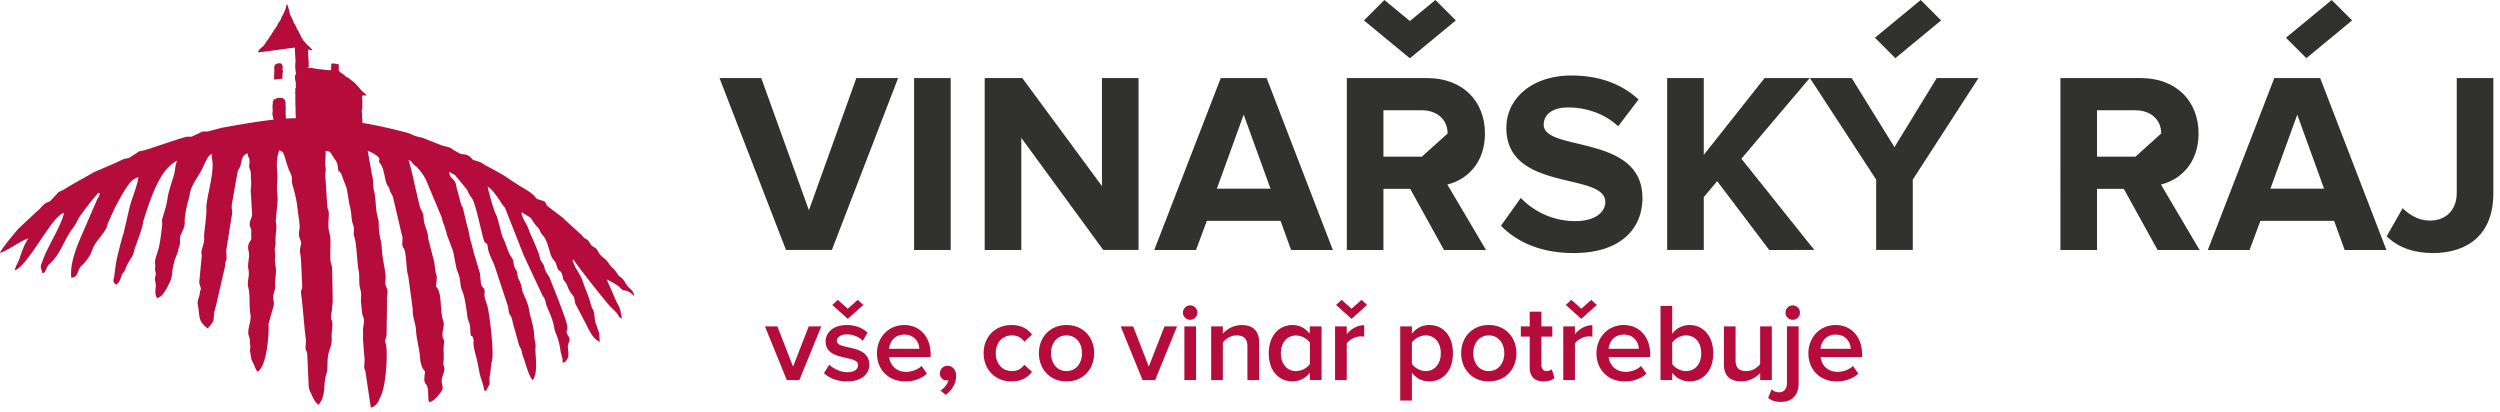<svg xmlns="http://www.w3.org/2000/svg" width="273" height="45" viewBox="0 0 273 45"><g><g><g><path fill="#b60c3b" d="M62.62 28.335c-.15.1-.078.188.17.755l.065.136c.01.02.025.045.038.064.166.263.622 1.027.726 1.372.25.83.663 1.64.862 2.445.15.605.245.575.367.96.1.322.064.76.165 1.134l.35.973c.131.356.048.804.164 1.137-.787-.204-1.306-1.496-1.676-2.194l-.888-1.692c-.297-.422-.123-.834-.424-1.19-.634-.753-.484-1.043-.833-1.46-.384-.46-.145-.401-.351-.881-.218-.503-.34-.132-.543-.8-.144-.478-.147-.447-.435-.815-.404-.517-.503-1.989-1.137-2.618-.236-.234-.28-.6-.517-.83-.541-.528-.561-.903-.904-1.13l-.86-.528c-.023.516.483 1.172.695 1.678.108.264.214.583.322.814.167.35.773 1.747.9 2.188.12.42.075.49.32.817.33.442.161.408.364.869.14.32.303.487.461.786l.503 1.297c.323.78 1.335 3.38 1.416 3.974.075.557-.218.517.054.994.303.532.23.402.057.994-.156.54.238 1.174-.177 1.73-.194.262-.138.22-.456.297.065-.608-.127-.755-.206-1.28-.245-1.634-.58-1.87-.685-2.509-.148-.901-.483-1.57-.823-2.39-.1-.241-.09-.337-.162-.588-.104-.363-.12-.31-.298-.563l-2.062-4.415-2.047-5.2c-.012-.018-.032-.038-.045-.053-.013-.016-.034-.035-.048-.05l-.089-.105c-.063-.079-.135-.181-.205-.28-.152-.212-.142-.265-.297-.47-.353-.464-.712-1.05-1.196-1.333.027.266.3 1.306.677 2.487.088.276.288.641.37.914.304 1.005.467 1.918.628 2.216.331.615.486 1.438.857 1.993.406.609.193.432.36 1.057.136.51.264.254.363 1 .085.643.27.363.503 1.572.126.653.566 1.13.752 2.176.223 1.238.513 1.66.582 2.968.024.482.162.545.13 1.253-.046 1.011.32 2.509-.29 3.504-.446-.369-.834-2.01-1.084-2.628-.137-.335-.067-.36-.172-.66-.11-.32-.208-.332-.287-.666l-.592-2.133c-.08-.264-.106-.5-.194-.744-.116-.321-.226-.242-.298-.654-.061-.366-.036-.44-.155-.778L54.02 29.07c-.262-.716-.653-1.305-.758-2.08-.082-.606-.081-.228-.361-.598-.175-.233-.96-4.29-1.39-4.78-.283-.324-.33-.543-.525-.916l-1.299-1.585c-.386-.2-.307-.136-.615-.368-.034.751.554.687.73 1.433.064.275.06.415.16.683l.41 1.54.161.243.53 2.233c.111.223.129.533.178.758.177.813.261.957.476 1.887l.647 2.176c.059.196-.025-.068.048.146l.106 1.123c.13.588.484.35.393 1.12-.053.444.19.861.303 1.288.28 1.065.751 5.203.51 6.025-.16.552-.118 1.267-.273 1.812l.019.734c-.129.273-.26.397-.376.722l-.207-.003c-.066-.64-.396-1.3-.518-1.928l-.244-1.244c-.065-.315-.113-.463-.189-.75-.404-1.522-.13-1.274-.24-1.708-.174-.686-.25.017-.325-.714-.034-.338-.003-.544-.07-.86-.07-.32-.213-.492-.249-.788-.073-.627-.308-2.34-.542-2.827-.344-.711-.155-1.37-.516-2.098-.207-.42-.375-1.814-.534-2.365l-.543-1.445c-.14-.278-.229-.936-.483-1.498-.126-.28-.125-.487-.239-.796L46.5 19.61c-.191-.395-.64-1.042-.987-1.374-.17-.162-.157-.103-.325-.266-.263-.255-.191-.385-.58-.498.39 1.124.913 3.953 1.249 5.1.097.33.175.368.298.653.165.389.007.733.336 1.627.36.975.193.982.35 1.52l.593 2.316c.047.316.047.52.1.828.153.914.247.315.067 1.712.138.256.24.3.337.62.288.948.123 2.218.475 3.241.17.495-.204 1.172-.065 1.738.123.5.21.07.123.806-.09.767.042 1.031-.04 1.863-.057.573.115.44.103.829-.005.163-.173.657-.244.89-.222.718.3 1.03-.136 1.596-.326.423-.837 1.095-1.298 1.087-.17-.487-.024-1.078-.18-1.616-.12-.416-.219-.256-.315-.64-.059-.236.005-.669.055-1.052-.13-.242-.257-.29-.336-.53-.082-.252-.18-.537-.2-.884-.063-1.07-.387-2.042-.448-3.08-.05-.85-.412-1.509-.362-2.334l-.485-3.597c-.026-.15-.063-.198-.093-.375-.13-.762-.11-1.62-.291-2.395-.083-.353-.245-.337-.268-.68-.022-.329.058-.607.005-.829l-1.034-4.395c-.114-.31-.276-.44-.35-.753-.101-.419-.191-.33-.32-.634-.246-.572-.273-1.709-.732-2.271-.281-.344.08-.303-.157-.63-.171-.235-.874-.648-1.191-.73l.484 2.722c.17.501.056 1.195.221 1.726.161.515.164 1.753.276 2.296.277 1.35.196.609.238 1.795l.073.584c.193 1.179.177.425.26 1.78.053.86.416 2.3.402 2.939-.018.864-.14.457.16 1.23.14.366-.058.794-.008 1.286l-.046 3.77c-.058.444-.174.38-.152.678.013.144.106.32.133.616.118 1.263-.069 4.122-.578 5.277-.264.6-.433 1.172-1.124 1.34l-.552-3.684a13.925 13.925 0 0 0-.066-.4c-.117-.406-.123.115-.097-.464.024-.557.069-.503.008-1.01l-.147-1.874c-.014-.503.043-.44 0-.87-.035-.358.089-.735.109-1.098.023-.399-.124-.54-.195-.835l-.142-1.337c0-.619.088-.812-.095-1.471-.161-.578-.013-1.346-.16-1.962-.156-.655-.196-2.856-.459-3.62-.165-.486-.002-.45-.048-.962-.03-.351-.158-.477-.21-.821-.119-.81-.052-.893-.277-1.768-.07-.268-.1-.636-.15-.875-.066-.317-.078-.534-.148-.874l-.61-1.623c-.257-.408-.295-.097-.356-.696-.067-.659-.333-.817-.626-1.318-.194-.333-.226-.448-.723-.467.061.588-.108 1.177-.003 1.738.076.408-.013.458-.025.935l.218 3.374c.043.355.166.471.166.768-.002.583-.09 1.24-.006 1.826l.164.683c.074.79-.042 1.887.034 2.713.03.328.17.452.17.766l.067 3.503c.01.39-.065.521-.067.827-.005.284-.102.64-.119.925-.044.752.287-.02.083 1.755-.048.418.009.531-.012.924-.036.692-.3.942-.409 1.75-.1.742.021 1.258-.184 1.917-.377 1.207.021 2.257-.842 3.326-.387-.292-.57-.699-.784-1.18-.143-.323-.202-.359-.284-.757l-.164-3.537c-.015-.444-.206-.404-.186-.843.026-.556.07-.507.009-1.013-.189-1.556-.278-3.123-.487-4.75-.076-.593.115-.393.11-.906-.004-.402-.045-.6-.045-1.064l-.092-1.93c-.05-.422-.165-.881-.06-1.25.204-.73-.033-.599-.142-1.223-.063-.373.07-.667.06-1.057-.013-.526-.177-1.383-.228-1.902-.095-.968-.32-1.815-.567-2.664-.093-.317-.009-.58-.092-.926-.072-.298-.204-.435-.312-.734-.352-.976-.256-.87-.471-1.452-.176-.48-.11-.378-.538-.628-.516 1.305-.132 2.375-.24 3.498-.093.955.082 1.438.041 2.065l-.2 2.143c.037.458.11.528.046 1.054-.065.55-.084.945-.067 1.491l-.069.39a.603.603 0 0 0-.009.065c-.028.308.054.656.036.936-.007.097-.036.219-.04.303l.082.76c.137.573-.096 1.553-.048 2.142.038.455-.132.484-.187 1.024-.055.556.113.657.03 1.096l-.572 2.051c.002.033.01.055.012.086.002.032.009.055.01.087.024 1.07-.206 4.364-1.185 5.006-.266-.22-.323-.658-.533-.998-.239-.386-.197-.739-.304-1.196-.066-.283.059-.312.017-.6-.034-.238-.019-.407-.051-.686-.032-.272-.12-.399-.15-.605-.106-.694.345-1.481.223-2.134-.169-.898-.02-2.04-.216-2.882-.227-.98.188-1.168-.023-2.176-.096-.464.106-.932.078-1.615-.012-.307-.126-.394-.082-.844.046-.456.34-.53.33-.845-.012-.416.007-.704 0-.873-.015-.294-.198-.27-.171-.753.019-.332.269-.665.262-1.007l-.143-2.435c-.032-.314.06-.609.045-.952-.01-.236-.034-.64-.038-.789-.019-.614.006-.346-.133-.798-.124-.398.024-.458-.02-.896-.05-.512-.199-.243-.175-.76-.77.186-.617.94-.874 1.513-.114.256-.225.293-.269.633l-.6 3.392c-.08.623.12.782-.016 1.275l-.61 3.832c.155 1.449-.136.894-.108 1.64l-.978 4.242-.205.791c-.062.224-.019.787-.153 1.042-.225.427-.33.45-.573.75-1.103-.83-.832-1.275-1.083-2.612-.082-.435.147-.662.22-1.225.092-.71.256-.094-.066-1.131l.275-2.886c.02-.429-.102-.266.004-.696.187-.756.308-.754.256-1.506-.021-.307.293-2.196.25-3.007-.052-1.027.813-3.632.667-5.09-.039-.391-.091-.43-.032-.884-.414.1-.516.48-.738.865l-.281.599c-.354.835-1.3 1.912-1.423 2.894-.064.503-.36 1.166-.526 2.463-.091.705.06.63-.135 1.26-.144.463-.446.769-.416 1.267.044.733-.113.678-.208 1.271l-.371.958c-.034.113-.042.215-.079.348-.331 1.188-.017 1.255-.585 2.345-.579 1.108-.733 1.227-1.233 1.48-.357-.454-.147-1.141-.16-1.421-.024-.493-.186-.535-.043-1.014.12-.396-.085-.462-.034-.856.058-.448-.064-.591.024-.957.098-.41.292-.912.39-1.324.15-.628.263-1.668.34-2.265.055-.422-.024-.494.003-.724.035-.278.471-1.349.6-2.36.085-.665.532-1.966.682-2.487.215-.746.11-1.156.395-1.62-1.862.855-2.837 3.831-3.741 6.66.006.538-.77 2.47-.938 3.007-.074.238.047-.301-.045.163-.139.685-.277.64-.672 1.38-.45.839-.137.5-.493 1.005-.314.213-.167.828-.775 1.32-.49-.21-.294-.613-.226-.932.142-1.106.159-1.452.431-2.534.096-.386.418-1.716.57-2.096l.687-2.964c.24-.9.818-2.23.944-3.203a1.76 1.76 0 0 0-.696.37c-.552.486-1.523 2.267-1.926 3.08l-.704 1.546c-.17.55-.071.434-.36.88-.285.443-.724.917-1.02 1.385a2.706 2.706 0 0 0-.363.76c-.185.563-.719 1.27-1.125 1.621-.515.445-.312 1.286-1.14 1.34-.213-2.063 1.09-4.438 1.876-6.369.115-.282.763-1.733.888-2.038.188-.458.278-.313.362-.878-.37.09-.21.073-.437.318-.378.413-1.459 1.815-1.776 2.3-.25.384-.447.895-.704 1.211-.975 1.203-1.363 2.895-2.62 3.984-.343.298-.357.984-.723.977-.313-.9-.21-.742.075-1.557.454-1.299 1.973-3.632 2.271-5.033-.355.086-.373.185-.648.425-1.169 1.024-3.555 5.556-4.736 5.84.105-.496.381-.838.55-1.369.206-.645.559-1.597.944-2.112C2.445 26.171.65 27.48 0 27.615c.17-.472 1.647-2.228 2.002-2.633l2.023-1.897c.138-.12.223-.182.341-.31.175-.19.356-.371.541-.543l.585-.283.902-.97.585-.285.55-.34c.875-.515 1.781-.992 2.664-1.517l2.434-1.06.864-.408.61-.13 1.102-.714.612-.129.584-.183c1.205-.4 2.83-.96 3.929-1.276l.606-.017 1.18-.554.605-.018.648-.17.83-.22c3.933-.715 6.245-1.073 8.86-1.06 3.474.018 6.525.306 11.464 1.613.615.188.43.285 1.597.526l2.02.798c.39.17.732.144 1.085.334.257.137.15.139.412.28l.452.245c.443.275.687.038 1.152.366.444.315.131.335.857.533.521.142.509.227.934.464 1.1.61 1.62.827 2.64 1.536.28.193.573.376.839.548.573.375 1.216.685 1.724 1.146.39.354.159.386.814.57.742.208.361.195.733.64l1.56 1.198c.264.173.165.133.363.324l1.796 1.632c.11.131.187.247.329.351.237.177.279.092.455.335.33.46.162.4.665.7.327.193.359.499.586.767.42.492.478.282 1.005 1.043.289.419.417.338.922 1.115.131.204.137.176.349.336.436.327.483.766.903 1.13.272.237.493.51.547.893-.227-.168-.403-.4-.677-.506-.477-.187-.508.002-.837-.366-.318-.356-.987-.66-1.448-.93.046.336.232.575.348.884l.518 1.193c.213.557.563.936.625 1.556l.125.621c-.34-.045-.395-.404-.61-.655l-.641-.63c-.465-.447-3.793-4.682-4.044-5.153"/></g><g><path fill="#b60c3b" d="M31.257.587c-.02.383-.205.602-.224.76a5.723 5.723 0 0 1-.283.508c-.058.097-.047.207-.117.322-.09.148-.208.306-.305.466-.06.097-.018.09-.08.192-.054.087-.14.18-.194.269-.123.197-.22.321-.342.513-.013.02-.057.116-.068.136-.065.102-.165.202-.228.298-.023.038-.014.076-.038.113-.048.073-.11.12-.154.186-.262.396-.45.697-.503.712l-.157.115c-.138.151-.159.138-.216.21-.019.025-.05.12-.075.145-.049.05-.233.144.015.178l.615-.075 3.303-.442.01.084c-.014.079-.022.075-.02.162l.084 1.305c.075.097.015-.118-.002-.033-.114.632.059 1.347.059 1.347l-.028.048c-.02.026-.008.009-.032.03-.178.185.062.976.038 1.027-.066.14.041.235-.02.444-.013.045.002.05-.06.053v.115c.087.58-.088.068.032.609-.023.152-.016.351-.017.508-.001.102.022.148.009.259-.01.082-.005.145-.005.224-.002.104.017.16.02.243.002.096-.01.135.004.241.003.173-.015.42.011.58.018.107-.019-.31-.008-.198l.017.558c.024.127.021.12.011.247-.011.153.051.349.048.505l-.002.047.04-.011c.037-.042.026-.006.08-.063.024-.024.04-.049.062-.066l-3.946-.02c.467-.063.47-.082.987-.105.094-.005.136-.033.24-.038a.335.335 0 0 1 .031-.042c.05-.054.02.008.038-.049.008-.138-.057-.287-.082-.42-.11-.564-.03-.474-.03-.665 0-.193-.032-.551.003-.72.038-.183-.03-.3.075-.437.118-.154.121-.128.328-.212.194-.077.277-.061.502-.064.18 0 .268.077.356.155.068.063.097.123.098.122l.006.012c.004.093.044.163.04.28-.004.109-.012.175.001.283.041.35-.049 1.38.115 1.678l1.594-.04c.145.004.148-.037.281-.028.163.013.448-.014.62-.029.177-.004.215-.055.31-.018.268-.004.287-.053.556-.03.062-.074.173-.034.237.018l.057.04.012.007.014.008c.32-.026.437-.03.723.034.03.098.028.111.006.216-.03.132.195.168.334.137.124-.028.363.016.49.043.103.02.163 0 .258.019.122.024.316.097.467.087.037-.002.082-.004.121.003.1.014.066.003.105.042l.528.077c.158.035.31.077.469.1.123.02.16.006.276.04.168.049.615.077.716.144h.166c-.01-.19-.008-.38-.044-.566a5.645 5.645 0 0 1-.026-.58c-.056-.044-.022-.212-.031-.29l-.017-.367c-.008-.154-.043.227.016.141.004-.107.01-.11-.02-.209-.033-.116-.01-.131-.004-.233a.2.2 0 0 1 .063-.144l.003-.14-.002-.045-.008-.014c-.028-.092.01-.05-.013-.222a2.341 2.341 0 0 0 0-.566c-.014-.09-.014-.112-.017-.21-.003-.118-.034-.172.074-.196.05-.051.134-.028.263-.029.055 0 .184.02.172-.034a13.213 13.213 0 0 1-.33-.297c-.093-.026-.04-.01-.109-.056l-.206-.221-.021-.04-.08-.083a.525.525 0 0 0-.126-.156c-.104-.092-.049-.117-.283-.287-.027-.07-.088-.087-.1-.106-.015-.023.014-.046-.05-.103a.319.319 0 0 1-.143-.1l-.313-.233c-.096-.088-.199-.193-.323-.234-.176-.058-.137-.096-.337-.224-.061-.04-.146-.16-.299-.234-.068-.035-.07-.05-.123-.087-.014-.01-.032-.016-.056-.037-.034-.034-.006.007-.035-.057-.036-.047-.108-.088-.125-.13-.027-.065.02-.114.018-.195-.003-.096-.03-.132-.015-.243.014-.1.01-.133.005-.231-.384-.046-.246-.09-.773-.094l-.027.04c-.052.075-.032.115-.024.225.008.108-.034.107-.025.247l-.002.095c.006.011.01 0 .02.046.01.041.002.025 0 .052-.137.062-.301.01-.453.014a4.353 4.353 0 0 1-.507-.072c-.135-.025-.165 0-.283-.01-.314-.029-.83-.175-1.04-.154-.07.001-.297.004-.36-.02.02-.041.105-.027.156-.042l.05-.01c-.005-.262-.021-.284-.02-.546l-.089-1.382c.25-.015.26.119.481.05.035-.088-.133-.162-.193-.207-.088-.189-.274-.268-.354-.347-.127-.123-.161-.227-.368-.418-.03-.029-.088-.129-.194-.309-.023-.039-.074-.083-.098-.131-.028-.053-.055-.158-.085-.216-.086-.165-.183-.35-.279-.54-.043-.084-.168-.167-.13-.256.01-.025-.018-.033-.026-.049l-.169-.336c-.014-.029-.069-.059-.083-.088-.07-.141-.1-.279-.16-.4-.17-.346-.291-.593-.292-.599l-.147-.628a1.779 1.779 0 0 1-.09-.277c-.036 0-.022.005-.011-.031-.045-.013-.031-.016-.024-.065-.026-.029-.006.045-.024-.047-.004-.016 0-.04.001-.059L31.33.455l.001.011c-.034.06-.02.023-.04.054-.014.021-.002.002-.02.037z"/></g><g><path fill="#b60c3b" d="M30.843 8.475l-.01.11-.267.041c-.178-.003-.366.038-.527.053l-.11.002c-.028-.113.036-.026 0-.292a.74.74 0 0 1-.006-.157l.035-.137c-.02-.15-.003-.285.002-.428.005-.157-.042-.28.008-.435.071-.226.165-.222.263-.272a.613.613 0 0 1 .427-.037c.096.032.158.165.201.278.044.11-.018.292-.004.437.008.085.06.124.047.201-.013.07-.043.075-.046.201-.002.146-.012.284-.013.435"/></g><g><path fill="#31312f" d="M90.84 27.296l7.233-18.77h-4.56l-5.178 14.436L83.13 8.526h-4.56l7.261 18.77z"/></g><g><path fill="#31312f" d="M99.818 27.296V8.526h3.996v18.77z"/></g><g><path fill="#31312f" d="M124.33 27.296V8.526h-3.997v11.791l-8.696-11.79h-4.108v18.77h3.996V15.054l8.949 12.241z"/></g><g><path fill="#31312f" d="M140.99 27.297l-1.156-3.18h-8.048l-1.18 3.18h-4.56l7.26-18.77h5.01l7.232 18.77zm-5.18-14.775l-2.925 8.077h5.852z"/></g><g><path fill="#31312f" d="M157.684 27.297l-3.687-6.67h-2.926v6.67h-3.997V8.527h8.78c3.912 0 6.305 2.56 6.305 6.05 0 3.32-2.084 5.093-4.11 5.571l4.222 7.149zm.394-12.72c0-1.577-1.21-2.534-2.814-2.534h-4.193v5.066h4.193z"/></g><g><path fill="#31312f" d="M171.839 27.634c5.066 0 7.514-2.588 7.514-6.022 0-7.007-10.779-5.01-10.779-7.993 0-1.125.958-1.886 2.673-1.886 1.915 0 3.941.649 5.46 2.055l2.223-2.926c-1.857-1.717-4.332-2.618-7.316-2.618-4.418 0-7.12 2.59-7.12 5.714 0 7.063 10.806 4.783 10.806 8.104 0 1.07-1.07 2.083-3.264 2.083a8.228 8.228 0 0 1-5.966-2.533l-2.167 3.04c1.745 1.772 4.333 2.982 7.936 2.982"/></g><g><path fill="#31312f" d="M198.123 27.296l-7.964-9.962 7.458-8.808h-4.925l-6.641 8.386V8.526h-3.997v18.77h3.997v-5.769l1.463-1.744 5.685 7.513z"/></g><g><path fill="#31312f" d="M208.874 27.296v-7.682l7.175-11.088h-4.559l-4.615 7.542-4.671-7.542h-4.56l7.233 11.088v7.682z"/></g><g><path fill="#31312f" d="M235.607 27.297l-3.686-6.67h-2.926v6.67h-3.997V8.527h8.78c3.912 0 6.305 2.56 6.305 6.05 0 3.32-2.084 5.093-4.11 5.571l4.221 7.149zm.394-12.72c0-1.577-1.21-2.534-2.813-2.534h-4.193v5.066h4.193z"/></g><g><path fill="#31312f" d="M256.038 27.297l-1.154-3.18h-8.048l-1.182 3.18h-4.559l7.26-18.77h5.01l7.232 18.77zm-5.177-14.775l-2.928 8.077h5.854zm5.99-10.292l-4.995 4.122-2.23-2.231L254.621 0z"/></g><g><path fill="#31312f" d="M265.659 27.634c3.856 0 6.613-2.054 6.613-6.5V8.527h-3.996v12.55c0 1.828-1.154 3.011-2.926 3.011-1.295 0-2.252-.647-2.984-1.35l-1.744 3.067c1.35 1.322 3.15 1.829 5.037 1.829"/></g><g><path fill="#b60c3b" d="M94.272 33.3l-1.694 1.52-1.694-1.52.603-.558 1.09.969 1.089-.969zm55.011 0l-1.694 1.52-1.694-1.52.605-.558 1.089.969 1.09-.969zm25.09 0l-1.696 1.52-1.693-1.52.604-.558 1.089.969 1.09-.969zm-32.85 7.221c.607 0 1.227-.34 1.517-.777v-2.319c-.29-.437-.91-.789-1.517-.789-1.008 0-1.652.8-1.652 1.942 0 1.13.644 1.943 1.652 1.943zm1.517.983v-.801a2.373 2.373 0 0 1-1.882.946c-1.506 0-2.61-1.14-2.61-3.071 0-1.894 1.092-3.085 2.61-3.085.729 0 1.409.34 1.87.96v-.814h1.287v5.865zm57.41-4.966c-1.094 0-1.591.838-1.652 1.554h3.303c-.025-.691-.498-1.554-1.65-1.554zm.096 5.111c-1.76 0-3.071-1.225-3.071-3.083 0-1.7 1.237-3.073 2.975-3.073 1.76 0 2.89 1.348 2.89 3.194v.304h-4.53c.098.886.765 1.615 1.87 1.615.57 0 1.25-.231 1.664-.644l.583.838c-.583.558-1.446.85-2.38.85zm-6.079 2.235c-.68 0-.983-.133-1.384-.425l.376-.947c.219.194.449.327.814.327.498 0 .862-.33.862-.995v-6.205h1.275v6.205c0 1.25-.656 2.04-1.943 2.04zm.51-9.75a.788.788 0 1 1 .789.79.795.795 0 0 1-.789-.79zm-2.769 7.37v-.776a2.809 2.809 0 0 1-2.076.921c-1.262 0-1.882-.682-1.882-1.857V35.64h1.275v3.691c0 .912.461 1.191 1.177 1.191.644 0 1.203-.365 1.506-.764v-4.118h1.276v5.865zm-10.88 0v-8.098h1.275v3.047a2.32 2.32 0 0 1 1.882-.96c1.507 0 2.6 1.191 2.6 3.085 0 1.93-1.107 3.071-2.6 3.071-.765 0-1.432-.363-1.882-.946v.801zm1.275-1.76c.28.437.91.777 1.506.777 1.02 0 1.664-.801 1.664-1.943s-.644-1.955-1.664-1.955c-.595 0-1.227.365-1.506.802zm-3.643-1.652c-.023-.691-.497-1.554-1.65-1.554-1.094 0-1.59.838-1.652 1.554zm-4.626.474c0-1.7 1.238-3.073 2.976-3.073 1.76 0 2.89 1.348 2.89 3.194v.304h-4.53c.097.886.765 1.615 1.87 1.615.57 0 1.25-.231 1.664-.644l.582.838c-.582.558-1.444.85-2.38.85-1.76 0-3.072-1.226-3.072-3.084zm-3.627 2.938V35.64h1.276v.863c.436-.558 1.14-.995 1.906-.995v1.262a1.874 1.874 0 0 0-.402-.037c-.533 0-1.25.365-1.504.777v3.995zm-3.663-1.36v-3.387h-.97v-1.118h.97v-1.602h1.276v1.602h1.19v1.118h-1.19v3.072c0 .4.194.692.558.692.243 0 .474-.097.571-.206l.304.958c-.231.219-.607.376-1.202.376-.985 0-1.507-.553-1.507-1.505zm-2.777-1.578c0-1.032-.607-1.943-1.7-1.943-1.08 0-1.687.911-1.687 1.943 0 1.044.607 1.955 1.688 1.955 1.092 0 1.7-.91 1.7-1.955zm-4.71 0c0-1.676 1.153-3.073 3.01-3.073 1.883 0 3.024 1.397 3.024 3.073 0 1.687-1.14 3.083-3.023 3.083-1.858 0-3.012-1.396-3.012-3.083zm-2.223 0c0-1.13-.644-1.943-1.65-1.943-.595 0-1.227.352-1.506.789v2.319c.279.425.91.79 1.506.79 1.006 0 1.65-.814 1.65-1.955zm-3.156 2.125v3.048h-1.274v-8.1h1.274v.802a2.341 2.341 0 0 1 1.882-.948c1.518 0 2.598 1.143 2.598 3.073s-1.08 3.083-2.598 3.083c-.74 0-1.409-.328-1.882-.958zm-8.39.813V35.64h1.276v.863c.437-.558 1.14-.995 1.906-.995v1.262a1.863 1.863 0 0 0-.4-.037c-.535 0-1.251.365-1.506.777v3.995zm-9.57 0v-3.666c0-.897-.462-1.215-1.178-1.215-.655 0-1.215.39-1.506.789v4.092h-1.274V35.64h1.274v.802a2.778 2.778 0 0 1 2.065-.948c1.262 0 1.894.681 1.894 1.883v4.128zm-6.885 0V35.64h1.275v5.865zm-.158-7.37c0-.437.365-.79.79-.79.437 0 .789.353.789.79 0 .437-.352.789-.789.789a.796.796 0 0 1-.79-.79zm-4.408 7.37l-2.39-5.865h1.36l1.711 4.395 1.712-4.395h1.372l-2.392 5.865zm-6.61-2.938c0-1.032-.606-1.943-1.7-1.943-1.08 0-1.687.911-1.687 1.943 0 1.044.607 1.955 1.687 1.955 1.094 0 1.7-.91 1.7-1.955zm-4.71 0c0-1.676 1.153-3.073 3.01-3.073 1.883 0 3.024 1.397 3.024 3.073 0 1.687-1.141 3.083-3.024 3.083-1.857 0-3.01-1.396-3.01-3.083zm-3 3.083c-1.784 0-3.035-1.299-3.035-3.083 0-1.773 1.25-3.073 3.035-3.073 1.142 0 1.834.487 2.247 1.045l-.838.778c-.328-.462-.777-.693-1.347-.693-1.07 0-1.773.802-1.773 1.943s.703 1.955 1.773 1.955c.57 0 1.019-.243 1.347-.692l.838.777c-.413.558-1.105 1.043-2.247 1.043zm-6.039-.606c0 .837-.474 1.603-1.142 2.076l-.57-.473c.388-.231.79-.729.874-1.142a.79.79 0 0 1-.206.036c-.413 0-.73-.316-.73-.764 0-.461.377-.838.827-.838.497 0 .947.4.947 1.105zm-5.67-4.505c-1.093 0-1.591.838-1.651 1.554h3.302c-.024-.691-.498-1.554-1.652-1.554zm.097 5.111c-1.76 0-3.072-1.225-3.072-3.083 0-1.7 1.238-3.073 2.974-3.073 1.76 0 2.891 1.348 2.891 3.194v.304h-4.529c.096.886.765 1.615 1.87 1.615.57 0 1.25-.231 1.662-.644l.584.838c-.584.558-1.445.85-2.38.85zm-6.346 0c-.996 0-1.907-.315-2.514-.91l.583-.922c.413.425 1.226.826 1.99.826.765 0 1.154-.328 1.154-.79 0-1.153-3.545-.327-3.545-2.574 0-.959.826-1.786 2.307-1.786.996 0 1.748.353 2.282.827l-.534.899c-.352-.402-1.007-.706-1.736-.706-.668 0-1.092.304-1.092.718 0 1.043 3.544.267 3.544 2.598 0 1.031-.861 1.82-2.44 1.82zm-6.57-.145l-2.391-5.865h1.359l1.713 4.395 1.712-4.395h1.372l-2.393 5.865z"/></g><g><path fill="#31312f" d="M156.746 0l-2.786 2.298L151.174 0l-2.23 2.23 4.994 4.121.022-.021.02.021 4.996-4.12z"/></g><g><path fill="#31312f" d="M209.738 0l-4.995 4.12 2.23 2.231 4.995-4.12z"/></g></g></g></svg>